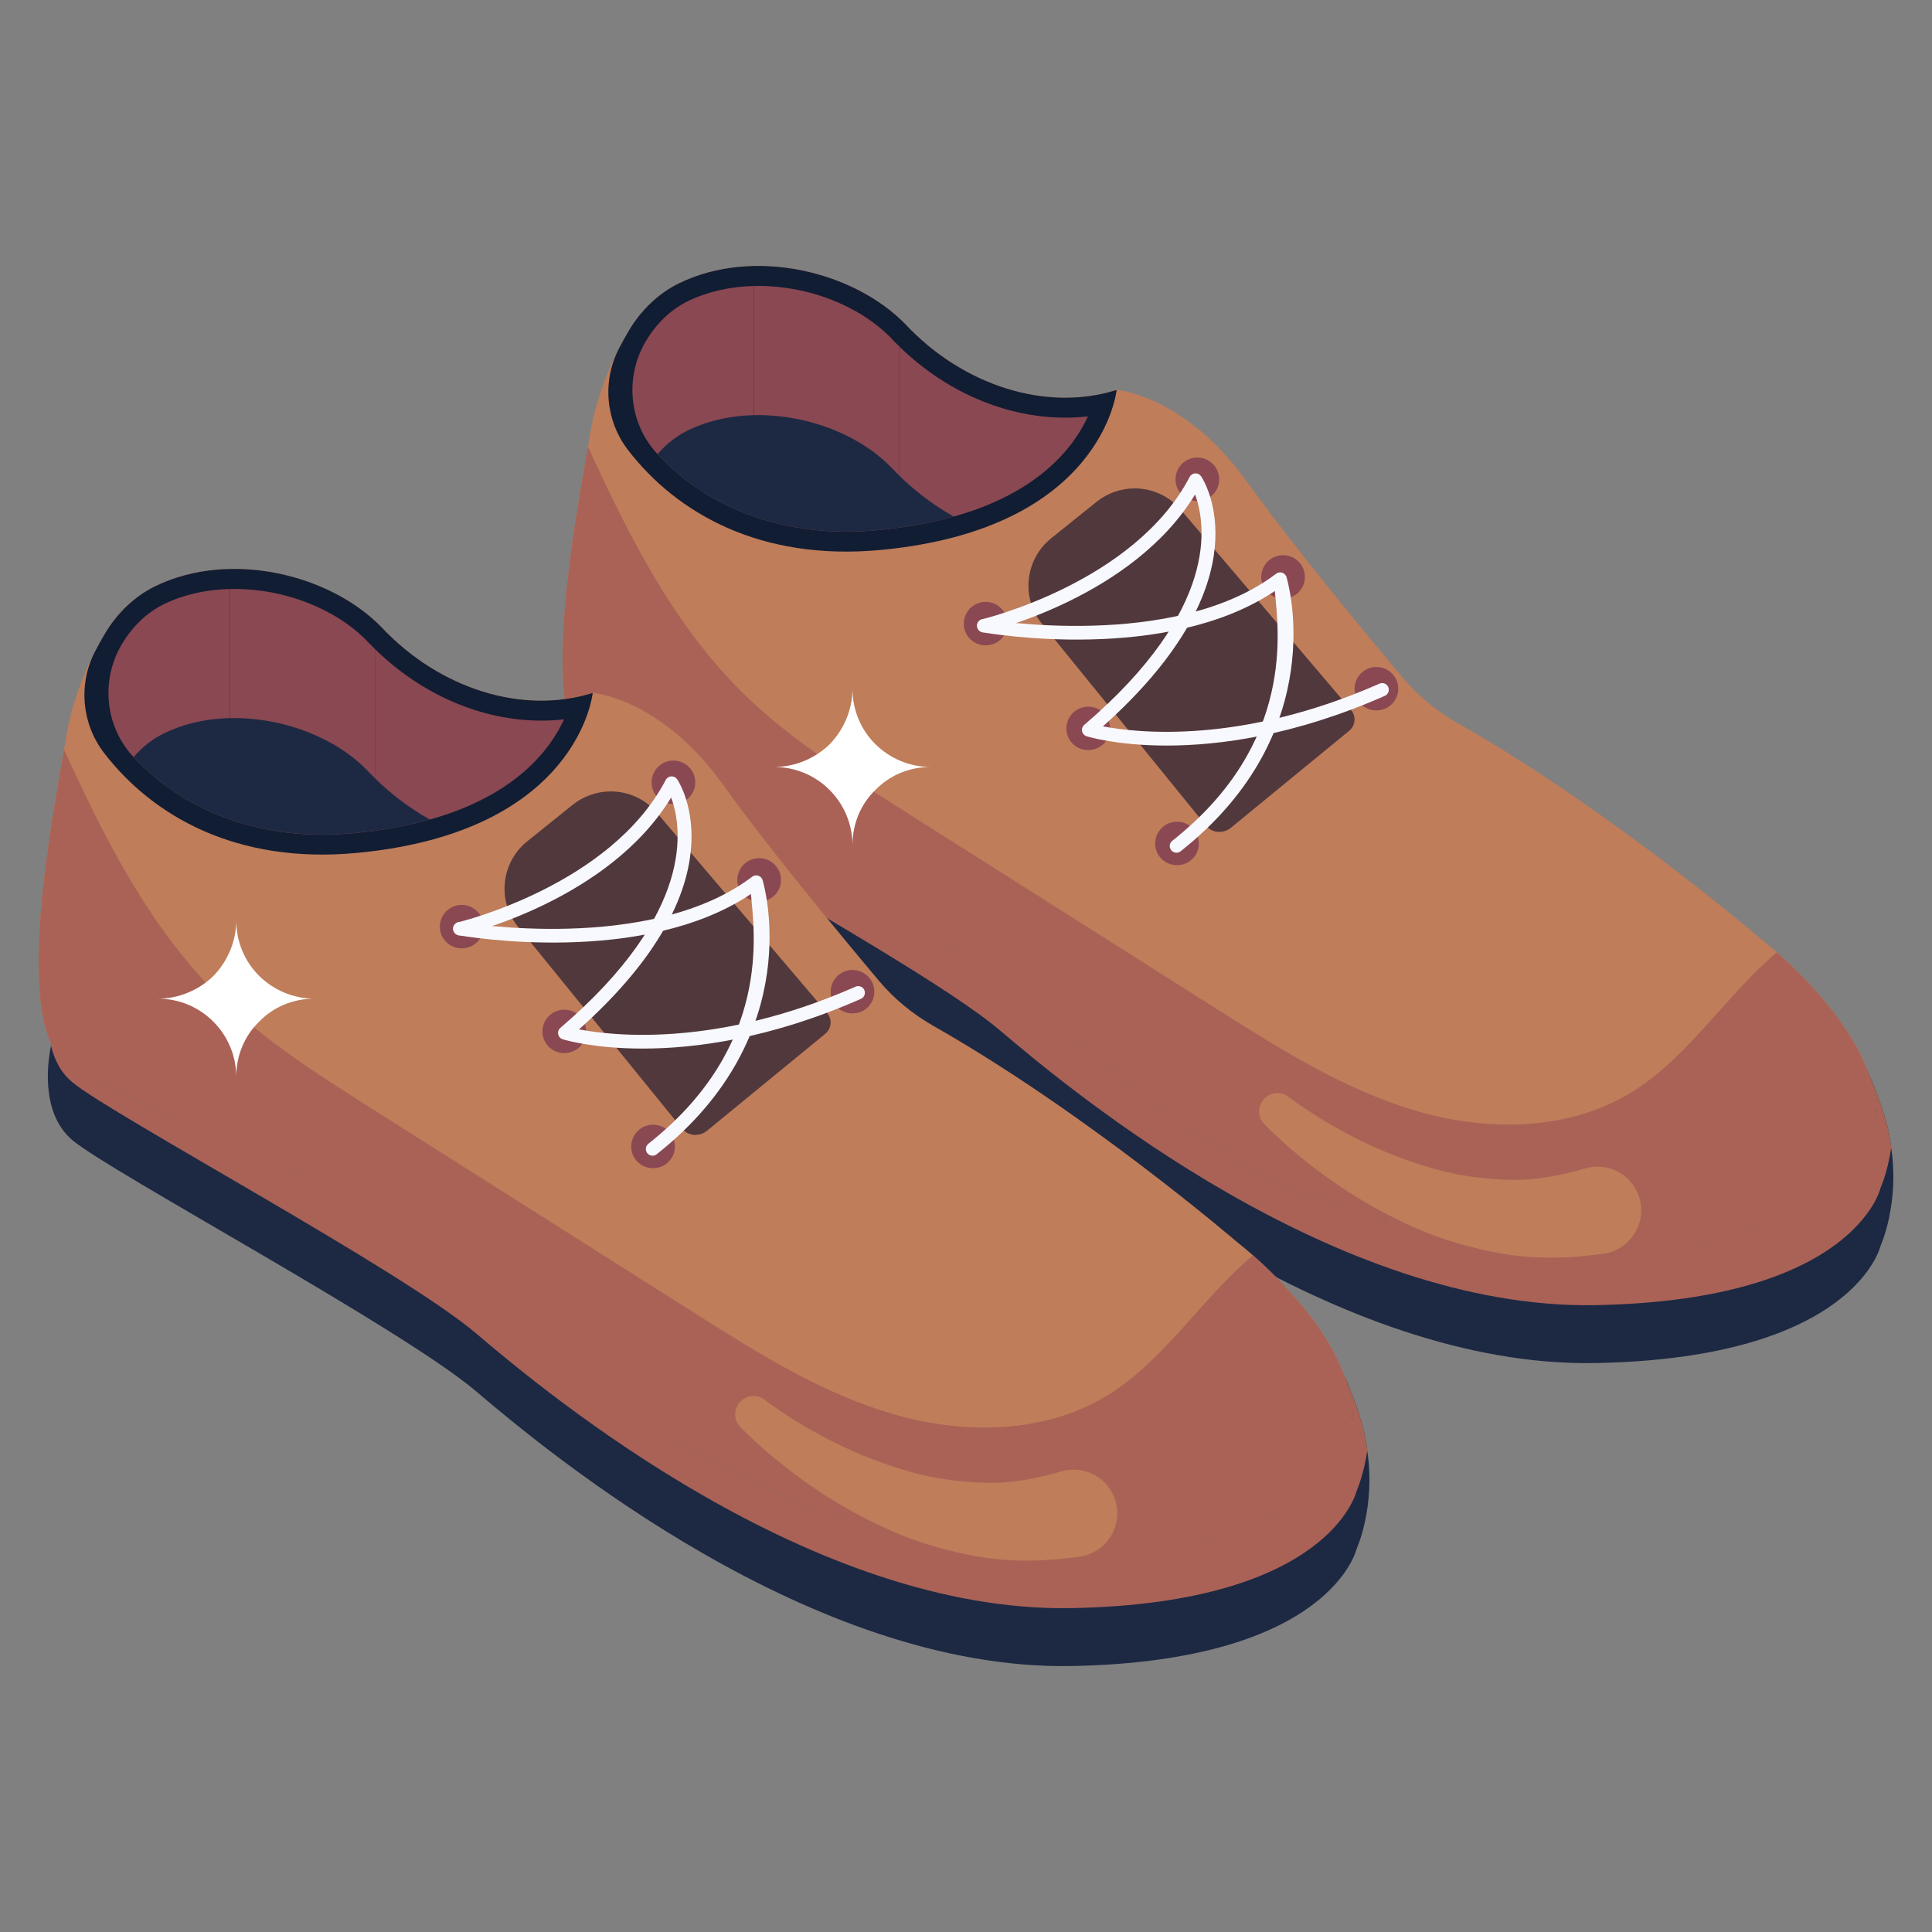 <svg id="Layer_1" enable-background="new 0 0 50 50" height="512" viewBox="0 0 50 50" width="512" xmlns="http://www.w3.org/2000/svg"><rect x="0" y="0" width="50" height="50" fill="#808080" stroke="none"/><g id="_x31_36"><g><g><g><g><g><g><path d="m48.669 32.24s-.655 2.912-7.38 3.036c-6.726.123-13.509-5.493-15.415-7.115-1.907-1.622-9.448-5.663-10.435-6.489-.882-.74-.617-2.172-.56-2.447.009-.028.009-.047.009-.047.104.218.228.389.389.503 1.442 1.072 5.436 2.144 8.898 4.544 2.03 1.404 3.965 2.941 5.227 3.984 1.432 1.176 3.036 2.134 4.772 2.808 2.846 1.091 7.105 2.125 11.203.797 2.931-.958 3.444-2.419 3.055-3.804.009-.038-.133-.295-.114-.333.142.341.455 1.054.579 1.709.019.114.038.218.047.323.218 1.451-.275 2.533-.275 2.533z" fill="#1d2943"/></g><g><path d="m48.944 29.707c-.095.636-.275 1.034-.275 1.034s-.655 2.912-7.38 3.036c-6.726.123-13.509-5.493-15.415-7.115-1.907-1.622-9.448-5.663-10.435-6.489-.313-.256-.474-.598-.56-.949.009-.028.009-.047.009-.047.104.218.228.389.389.503 1.442 1.072 5.436 2.144 8.898 4.544 2.03 1.404 3.965 2.941 5.227 3.984 1.432 1.176 3.036 2.134 4.772 2.808 2.846 1.091 7.105 2.125 11.203.797 2.931-.958 3.444-2.419 3.055-3.804.009-.038-.133-.295-.114-.333.142.341.455 1.054.579 1.709.019.114.038.218.047.323z" fill="#aa6256"/></g><g><path d="m45.378 31.812c-3.996 1.298-8.149.347-10.988-.717-1.814-.679-3.498-1.662-4.993-2.895-1.257-1.036-3.189-2.572-5.217-3.974-3.469-2.4-7.46-3.481-8.904-4.546-1.362-1.005-.431-5.973-.059-8.12.021-.129.041-.248.059-.355.048-.297.119-.581.202-.852.221-.738.538-1.36.796-1.795.314-.529.764-.971 1.319-1.238 1.929-.927 4.501-.302 5.834 1.062 1.508 1.61 3.665 2.277 5.472 1.708 0 0 1.764.128 3.381 2.388 1.164 1.626 3.06 3.913 4.032 5.07.397.471.876.86 1.408 1.164 3.951 2.241 7.832 5.572 7.832 5.572s.172.133.434.362c1.389 1.227 5.299 5.243-.609 7.165z" fill="#bf7d5a"/></g><g><path d="m28.898 10.092s-.35 3.601-6.11 4.141c-3.111.292-5.279-.954-6.535-2.587-.578-.752-.672-1.775-.239-2.618.089-.173.177-.33.259-.468.314-.529.764-.971 1.319-1.238 1.929-.927 4.501-.302 5.834 1.062 1.508 1.61 3.665 2.277 5.472 1.708z" fill="#111d33"/></g><g><g><path d="m23.056 8.745c-.81-.831-2.127-1.346-3.432-1.346-.037 0-.074.002-.111.003v5.967c.733.255 1.534.39 2.383.39h.002c.274 0 .559-.014.843-.041.184-.017.362-.038.534-.061v-4.689c-.074-.072-.147-.146-.218-.222z" fill="#8a4852"/></g><g><path d="m17.817 7.787c-.443.214-.822.572-1.098 1.036-.002.003-.005.007-.007.01-.548.926-.438 2.114.291 2.905.005.005.01.01.014.016.675.728 1.525 1.277 2.496 1.615v-5.967c-.619.014-1.19.143-1.696.385z" fill="#8a4852"/></g><g><path d="m27.569 10.809c-1.544 0-3.094-.67-4.295-1.842v4.689c.52-.07.988-.168 1.407-.287 2.227-.622 3.12-1.817 3.475-2.593-.193.022-.39.033-.588.033z" fill="#8a4852"/></g></g><g><path d="m24.682 13.369c-.559.159-1.202.279-1.941.348-.284.028-.569.041-.843.041-.002 0-.002 0-.002 0-1.974 0-3.694-.728-4.879-2.005.228-.265.5-.478.8-.622.536-.257 1.145-.388 1.807-.388 1.305 0 2.622.515 3.432 1.346.486.517 1.036.948 1.626 1.279z" fill="#1d2943"/></g><path d="m31.558 21.531c-.135 0-.261-.059-.346-.162l-4.247-5.227c-.544-.669-.439-1.66.234-2.207l1.185-.952c.277-.22.625-.343.981-.343.461 0 .896.201 1.192.551l4.407 5.181c.067.08.099.18.089.283-.009.102-.059.194-.139.26l-3.063 2.511c-.084.067-.186.103-.293.103z" fill="#51383c"/><g fill="#8a4852"><path d="m26.073 16.142c0 .313-.253.559-.565.559-.313 0-.565-.246-.565-.559 0-.313.253-.565.565-.565.313 0 .565.253.565.565z"/><path d="m28.728 18.853c0 .313-.253.559-.565.559-.313 0-.565-.246-.565-.559 0-.313.253-.565.565-.565.313 0.0.565.253.565.565z"/><path d="m31.026 21.831c0 .313-.253.559-.565.559-.313 0-.565-.246-.565-.559 0-.313.253-.565.565-.565.313 0 .565.253.565.565z"/><path d="m36.186 17.826c0 .313-.253.559-.565.559-.313 0-.565-.246-.565-.559 0-.313.253-.565.565-.565.313 0 .565.253.565.565z"/><path d="m33.771 14.933c0 .313-.253.559-.565.559-.313 0-.565-.246-.565-.559 0-.313.253-.565.565-.565.313 0 .565.253.565.565z"/><path d="m31.552 12.406c0 .313-.253.559-.565.559-.313 0-.565-.246-.565-.559 0-.313.253-.565.565-.565.313 0 .565.253.565.565z"/></g><g><path d="m30.445 22.068c-.051 0-.101-.022-.135-.066-.059-.075-.046-.183.028-.242 3.21-2.534 2.739-5.488 2.655-6.465-2.796 1.882-7.365 1.104-7.564 1.069-.094-.017-.156-.106-.14-.2.017-.094.107-.156.2-.14.049.009 4.892.832 7.537-1.176.048-.036.111-.045.167-.023.056.022.096.071.107.13.008.043 1.2 3.96-2.748 7.077-.032.025-.069.037-.107.037z" fill="#f8f9fe"/></g><g><path d="m30.194 19.295c-1.263 0-2.009-.221-2.071-.24-.06-.019-.105-.068-.118-.13-.013-.062.009-.125.057-.166 3.512-3.004 3.144-5.213 2.866-5.962-1.604 2.645-5.269 3.527-5.43 3.564-.093.022-.185-.036-.207-.129-.022-.093.036-.185.129-.207.039-.009 3.943-.95 5.368-3.682.028-.054.083-.089.144-.092.061-.003.119.026.153.076.073.11 1.713 2.679-2.542 6.471.889.171 3.579.474 7.158-1.105.087-.038.189.001.227.088.038.087-.001.189-.088.227-2.338 1.032-4.289 1.287-5.644 1.287z" fill="#f8f9fe"/></g><g><path d="m45.378 31.812c-3.996 1.298-8.149.347-10.988-.717-1.814-.679-3.498-1.662-4.993-2.895-1.257-1.036-3.189-2.572-5.217-3.974-3.469-2.4-7.46-3.481-8.904-4.546-1.362-1.005-.431-5.973-.059-8.12 1.057 2.312 2.215 4.613 4.02 6.387 1.155 1.134 2.536 2.01 3.903 2.877 2.798 1.772 5.598 3.544 8.396 5.317 1.633 1.034 3.296 2.083 5.153 2.619 1.858.538 3.972.505 5.603-.534 1.427-.909 2.426-2.52 3.694-3.579 1.389 1.227 5.299 5.243-.609 7.165z" fill="#aa6256"/></g></g></g></g><path d="m33.367 28.4c.546.41 1.18.789 1.809 1.101.635.314 1.291.567 1.952.751.661.187 1.332.268 1.982.282.653.015 1.277-.115 1.869-.283l.056-.016c.601-.17 1.227.18 1.397.781.17.601-.18 1.227-.781 1.397-.048.014-.103.025-.151.032-.863.121-1.73.149-2.559.01-.826-.139-1.619-.367-2.353-.695-.734-.326-1.422-.718-2.064-1.163-.645-.452-1.234-.928-1.801-1.501-.184-.186-.183-.487.004-.671.169-.168.433-.181.618-.042z" fill="#bf7d5a"/></g><g><g><g><g><g><path d="m35.11 40.081s-.655 2.912-7.38 3.036c-6.726.123-13.509-5.493-15.415-7.115-1.907-1.622-9.448-5.663-10.435-6.489-.882-.74-.617-2.172-.56-2.448.009-.028.009-.047.009-.047.104.218.228.389.389.503 1.442 1.072 5.436 2.144 8.898 4.544 2.03 1.404 3.965 2.941 5.227 3.984 1.432 1.176 3.036 2.134 4.772 2.808 2.846 1.091 7.105 2.125 11.203.797 2.931-.958 3.444-2.419 3.055-3.804.009-.038-.133-.295-.114-.333.142.341.455 1.054.579 1.709.019.114.038.218.047.323.218 1.451-.275 2.533-.275 2.533z" fill="#1d2943"/></g><g><path d="m35.385 37.548c-.095.636-.275 1.034-.275 1.034s-.655 2.912-7.38 3.036c-6.726.123-13.509-5.493-15.415-7.115s-9.448-5.663-10.435-6.489c-.313-.256-.474-.598-.56-.949.009-.028.009-.047.009-.047.104.218.228.389.389.503 1.442 1.072 5.436 2.144 8.898 4.544 2.03 1.404 3.965 2.941 5.227 3.984 1.432 1.176 3.036 2.134 4.772 2.808 2.846 1.091 7.105 2.125 11.203.797 2.931-.958 3.444-2.419 3.055-3.804.009-.038-.133-.295-.114-.333.142.341.455 1.054.579 1.709.019.114.038.218.047.323z" fill="#aa6256"/></g><g><path d="m31.818 39.653c-3.996 1.298-8.149.347-10.988-.717-1.814-.679-3.498-1.662-4.993-2.895-1.257-1.036-3.189-2.572-5.217-3.974-3.469-2.4-7.46-3.481-8.904-4.546-1.362-1.005-.431-5.973-.059-8.12.021-.129.041-.248.059-.355.048-.297.119-.581.202-.852.221-.738.538-1.36.796-1.795.314-.529.764-.971 1.319-1.238 1.929-.927 4.501-.302 5.834 1.062 1.508 1.61 3.665 2.277 5.472 1.708 0 0 1.764.128 3.381 2.388 1.164 1.626 3.06 3.913 4.032 5.07.397.471.876.86 1.408 1.164 3.951 2.241 7.832 5.572 7.832 5.572s.172.133.434.362c1.39 1.227 5.299 5.243-.609 7.165z" fill="#bf7d5a"/></g><g><path d="m15.339 17.933s-.35 3.601-6.11 4.141c-3.111.292-5.279-.954-6.535-2.587-.578-.752-.672-1.775-.239-2.618.089-.173.177-.33.259-.468.314-.529.764-.971 1.319-1.238 1.929-.927 4.501-.302 5.834 1.062 1.508 1.61 3.665 2.277 5.472 1.708z" fill="#111d33"/></g><g><g><path d="m9.497 16.587c-.81-.831-2.127-1.346-3.432-1.346-.037 0-.074.002-.111.003v5.967c.733.255 1.534.39 2.383.39h.002c.274 0 .559-.014.843-.041.184-.017.362-.038.534-.061v-4.689c-.074-.072-.147-.146-.218-.222z" fill="#8a4852"/></g><g><path d="m4.257 15.628c-.443.214-.822.572-1.098 1.036-.002.003-.005.007-.007.01-.548.926-.438 2.114.291 2.905.005.005.01.01.014.016.675.728 1.525 1.277 2.496 1.615v-5.967c-.619.014-1.19.143-1.696.385z" fill="#8a4852"/></g><g><path d="m14.01 18.65c-1.544 0-3.094-.67-4.295-1.842v4.689c.52-.07.988-.168 1.407-.287 2.227-.622 3.12-1.817 3.475-2.593-.193.022-.39.033-.588.033z" fill="#8a4852"/></g></g><g><path d="m11.122 21.21c-.559.159-1.202.279-1.941.348-.284.028-.569.041-.843.041-.002 0-.002 0-.002 0-1.974 0-3.694-.728-4.879-2.005.228-.265.5-.478.8-.622.536-.257 1.145-.388 1.807-.388 1.305 0 2.622.515 3.432 1.346.486.517 1.036.948 1.626 1.279z" fill="#1d2943"/></g><path d="m17.999 29.373c-.135 0-.261-.059-.346-.162l-4.247-5.227c-.544-.669-.439-1.66.234-2.207l1.185-.952c.277-.22.625-.343.981-.343.461 0 .896.201 1.192.551l4.407 5.181c.067.08.099.18.089.283-.009.102-.059.194-.139.26l-3.063 2.511c-.084.067-.186.103-.293.103z" fill="#51383c"/><g fill="#8a4852"><path d="m12.514 23.984c0 .313-.253.559-.565.559-.313 0-.565-.246-.565-.559 0-.313.253-.565.565-.565.313 0 .565.253.565.565z"/><path d="m15.169 26.695c0 .313-.253.559-.565.559-.313 0-.565-.246-.565-.559 0-.313.253-.565.565-.565.313 0 .565.253.565.565z"/><path d="m17.466 29.673c0 .313-.253.559-.565.559-.313 0-.565-.246-.565-.559 0-.313.253-.565.565-.565.313 0 .565.253.565.565z"/><path d="m22.627 25.668c0 .313-.253.559-.565.559-.313 0-.565-.246-.565-.559 0-.313.253-.565.565-.565.313 0 .565.253.565.565z"/><path d="m20.212 22.774c0 .313-.253.559-.565.559-.313 0-.565-.246-.565-.559 0-.313.253-.565.565-.565.313 0 .565.253.565.565z"/><path d="m17.993 20.248c0 .313-.253.559-.565.559-.313 0-.565-.246-.565-.559 0-.313.253-.565.565-.565.313 0 .565.253.565.565z"/></g><g><path d="m16.886 29.909c-.051 0-.101-.022-.135-.066-.059-.075-.046-.183.028-.242 3.21-2.534 2.739-5.488 2.655-6.465-2.796 1.882-7.365 1.104-7.564 1.069-.094-.017-.156-.106-.14-.2.017-.094.107-.156.2-.14.049.009 4.892.832 7.537-1.176.048-.036.111-.045.167-.023.056.022.096.071.107.13.008.043 1.2 3.96-2.748 7.077-.032.025-.069.037-.107.037z" fill="#f8f9fe"/></g><g><path d="m16.635 27.137c-1.263 0-2.009-.221-2.071-.24-.06-.019-.105-.068-.118-.13-.013-.062.009-.125.057-.166 3.512-3.004 3.144-5.213 2.866-5.962-1.604 2.645-5.269 3.527-5.43 3.564-.093.022-.185-.036-.207-.129-.022-.093.036-.185.129-.207.039-.009 3.943-.95 5.368-3.682.028-.054.083-.089.144-.092.061-.003.119.026.153.076.073.11 1.713 2.679-2.542 6.471.889.171 3.579.474 7.158-1.105.087-.038.189.001.227.088.038.087-.001.189-.088.227-2.338 1.032-4.289 1.287-5.644 1.287z" fill="#f8f9fe"/></g><g><path d="m31.818 39.653c-3.996 1.298-8.149.347-10.988-.717-1.814-.679-3.498-1.662-4.993-2.895-1.257-1.036-3.189-2.572-5.217-3.974-3.469-2.4-7.46-3.481-8.904-4.546-1.362-1.005-.431-5.973-.059-8.12 1.057 2.312 2.215 4.613 4.02 6.387 1.155 1.134 2.536 2.01 3.903 2.877 2.798 1.772 5.598 3.544 8.396 5.317 1.633 1.034 3.296 2.083 5.153 2.619 1.858.538 3.972.505 5.603-.534 1.427-.909 2.426-2.52 3.694-3.579 1.39 1.227 5.299 5.243-.609 7.165z" fill="#aa6256"/></g></g></g></g><path d="m19.808 36.241c.546.41 1.18.789 1.809 1.101.635.314 1.291.567 1.952.751.661.187 1.332.268 1.982.282.653.015 1.277-.115 1.869-.283l.056-.016c.601-.17 1.227.18 1.397.781.17.601-.18 1.227-.781 1.397-.048.014-.103.025-.151.032-.863.121-1.73.149-2.559.01-.826-.139-1.619-.367-2.353-.695-.734-.326-1.422-.718-2.064-1.163-.645-.452-1.234-.928-1.801-1.501-.184-.186-.183-.487.004-.671.169-.168.433-.181.618-.042z" fill="#bf7d5a"/></g></g><g fill="#fff"><path d="m8.14 25.845c-.566 0-1.07.221-1.432.594-.374.362-.594.866-.594 1.432 0-1.115-.905-2.026-2.026-2.026.555 0 1.07-.232 1.437-.589.357-.368.589-.883.589-1.437 0 .555.221 1.07.594 1.437.362.357.866.589 1.432.589z"/><path d="m24.088 19.849c-.566 0-1.07.221-1.432.594-.374.362-.594.866-.594 1.432 0-1.115-.905-2.026-2.026-2.026.555 0 1.07-.232 1.437-.589.357-.368.589-.883.589-1.437 0 .555.221 1.07.594 1.437.362.357.866.589 1.432.589z"/></g></g></svg>